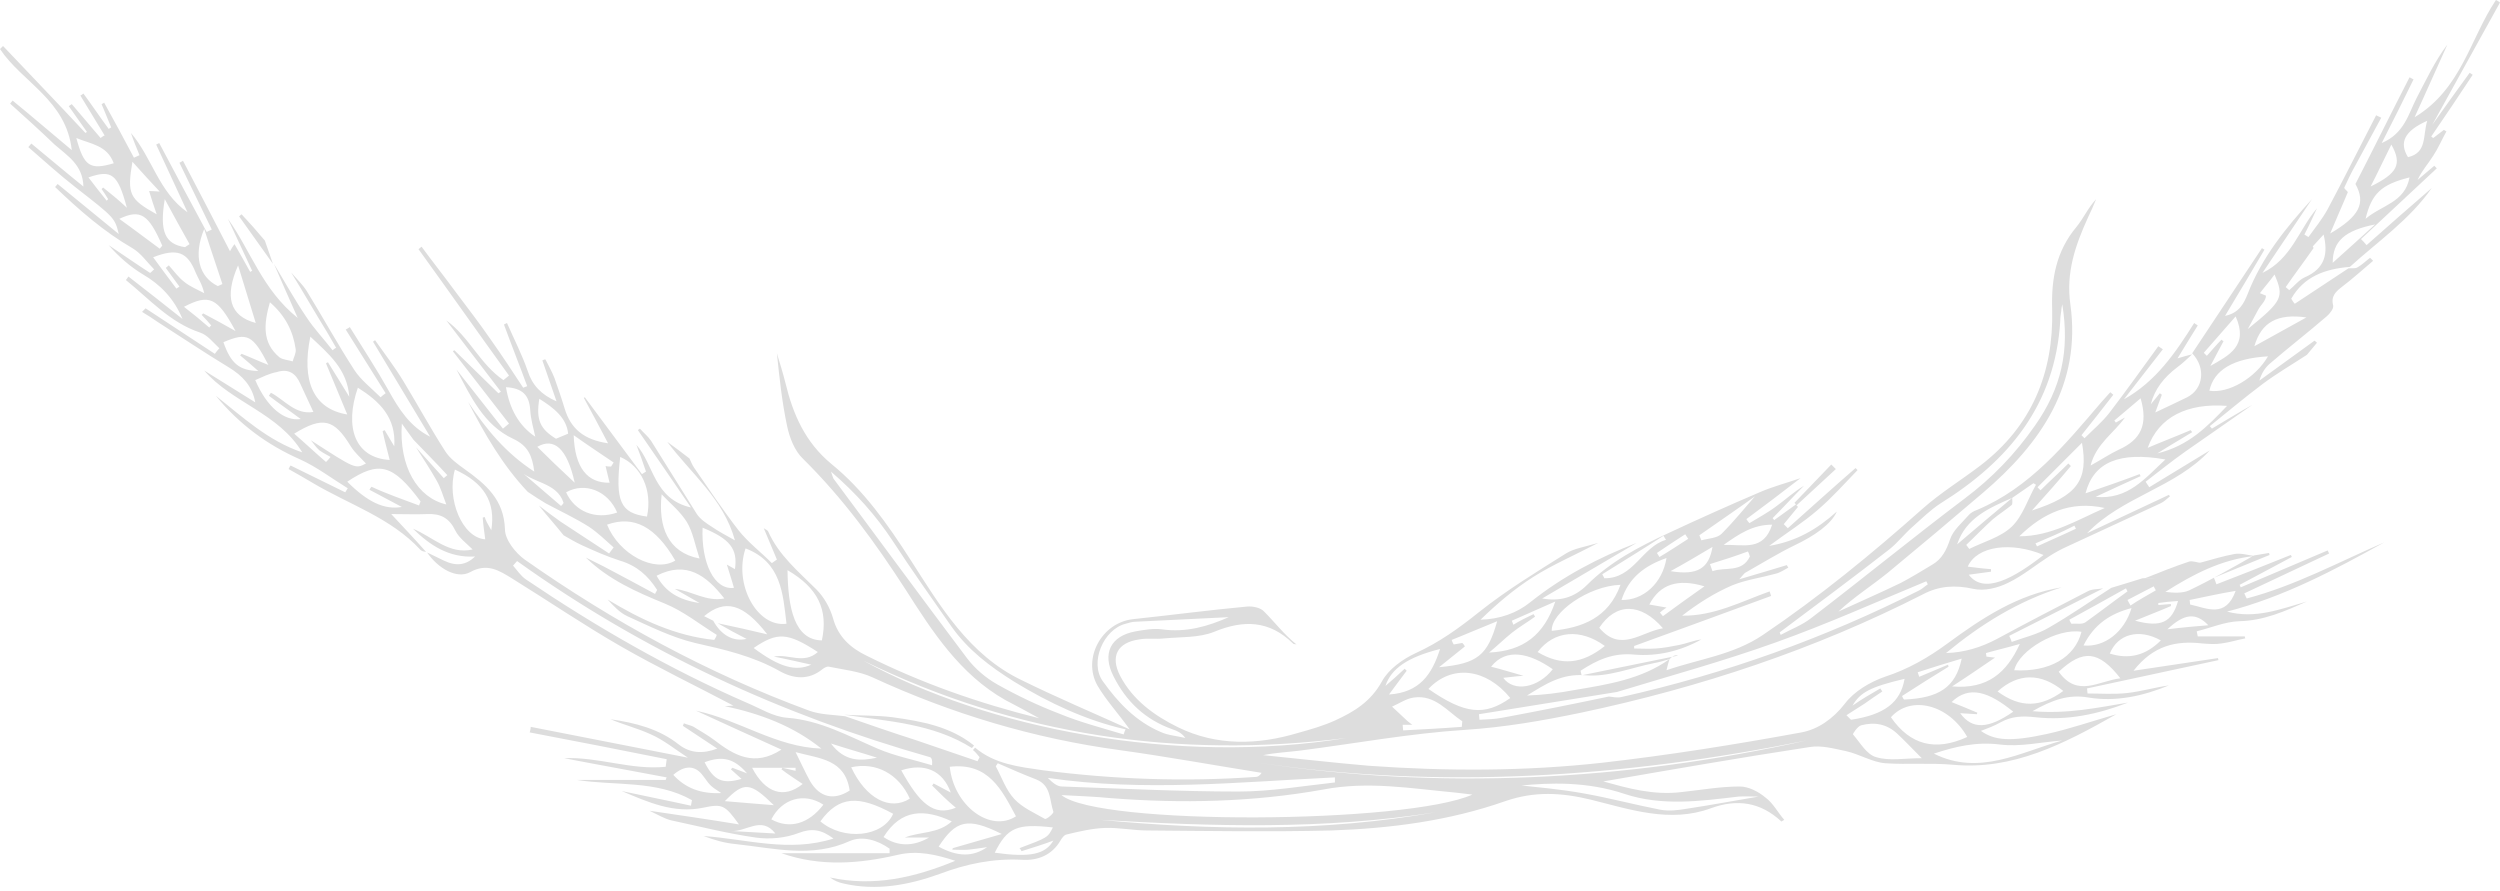 <?xml version="1.0" encoding="UTF-8" standalone="no"?><svg xmlns="http://www.w3.org/2000/svg" xmlns:xlink="http://www.w3.org/1999/xlink" fill="#dddddd" height="176.3" preserveAspectRatio="xMidYMid meet" version="1" viewBox="0.0 -0.2 494.6 176.3" width="494.6" zoomAndPan="magnify"><g id="change1_1"><path d="M330.3,130.2c-0.2,0.6-0.4,1.3-0.6,2.2c6.3-2.2,13.2-3,19.1-7c11.1-7.5,21.5-16,31.5-24.9c3.6-3.2,7.7-5.7,11.5-8.6 c10.2-7.8,14.5-18.4,14.2-30.8c-0.2-6.2,0.8-11.6,4.8-16.4c1.4-1.7,2.3-3.8,3.9-5.5c-0.5,1.2-1,2.4-1.6,3.6 c-2.5,5.5-4.4,10.9-3.5,17.2c2.2,15.9-5.8,27.5-17.3,37.3c-6.2,5.3-12.5,10.6-18.8,15.8c-3.2,2.6-6.7,4.8-9.8,7.7 c4.1-1.9,8.3-3.7,12.4-5.7c2.1-1.1,4.2-2.4,6.2-3.6c1.9-1.1,2.8-2.9,3.5-5c0.6-1.8,2.3-3.2,3.6-4.7c0.4-0.5,1.1-0.9,1.7-1.1 c10.5-4.4,17.5-13,24.6-21.3c0.6-0.7,1.2-1.3,1.8-2c0.2,0.2,0.4,0.3,0.6,0.5c-2.1,2.7-4.2,5.4-6.3,8c0.2,0.2,0.4,0.4,0.6,0.6 c1.7-1.7,3.5-3.2,4.9-5c3.3-4.3,6.5-8.8,9.7-13.2c0.3,0.2,0.6,0.4,0.9,0.6c-2.6,3.3-5.1,6.6-7.7,9.9c6.3-3.5,10.2-9.2,13.9-15.1 c0.2,0.2,0.5,0.3,0.7,0.5c-0.6,1-1.2,1.9-1.8,2.9c-0.6,1-1.3,2.1-2.2,3.6c1.3-0.4,2.1-0.6,2.9-0.8c-1,0.9-1.9,1.8-3,2.6 c-2.5,1.9-4.4,4.2-5.2,7.3c0.6-0.7,1.2-1.5,1.8-2.2c0.1,0.1,0.3,0.2,0.4,0.3c-0.4,1.1-0.8,2.2-1.3,3.5c2.3-1.1,4.3-2,6.3-3 c3.3-1.7,3.7-5.9,1-8.7c4.6-6.9,9.2-13.9,13.8-20.8c0.2,0.1,0.3,0.2,0.5,0.3c-2.5,4.2-5,8.5-7.8,13.1c2.8-0.6,3.7-2.4,4.5-4.4 c2.8-7.2,7.6-13.1,12.7-18.7c-3.2,4.8-6.4,9.5-9.8,14.6c5.8-2.8,7.2-8.6,10.8-12.8c-0.8,1.7-1.6,3.5-2.5,5.2 c0.3,0.2,0.5,0.3,0.8,0.5c1.3-1.8,2.7-3.5,3.8-5.5c3.3-6.2,6.4-12.4,9.6-18.6c0.3,0.2,0.7,0.3,1,0.5c-1.7,3.1-3.4,6.3-5.1,9.4 c-0.8,1.4-1.5,2.9-2.2,4.4c-0.1,0.2,0.5,0.6,0.7,0.9c-1.1,2.7-2.3,5.3-3.5,8.2c5.8-3.4,7.1-6,5-9.8c3.6-7,7.1-14.1,10.7-21.1 c0.3,0.1,0.5,0.3,0.8,0.4c-2,4.1-4,8.1-6.3,12.6c4.5-1.9,5.3-5.8,6.9-8.9c1.9-3.6,3.6-7.3,6.1-10.6c-2.1,4.6-4.1,9.2-6.5,14.4 c9.3-5.6,11-15.6,16.1-23.2c0.3,0.2,0.6,0.3,0.8,0.5c-4.4,8-8.9,16-13.4,24.2c2.5-3.5,4.9-6.9,7.4-10.3c0.2,0.1,0.4,0.3,0.6,0.4 c-2.7,4.1-5.4,8.1-8.2,12.2c0.1,0.1,0.2,0.2,0.4,0.3c0.7-0.5,1.4-1.1,2.1-1.6c0.2,0.1,0.3,0.2,0.5,0.3c-0.9,1.6-1.6,3.3-2.6,4.8 c-1,1.6-2.3,3-3.1,4.8c1.1-0.9,2.2-1.9,3.3-2.8c0.2,0.2,0.3,0.3,0.5,0.5c-5,4.7-10,9.3-15,14c0.4,0.4,0.8,0.8,1.1,1.2 c4.3-3.8,8.6-7.6,12.9-11.3c-4.4,6.3-10.7,10.6-16.2,15.6c-4.9,0.4-9.1,1.9-11.6,6.3c0.2,0.3,0.4,0.7,0.7,1c3.5-2.3,7.1-4.7,10.6-7 c0.6-0.1,1.3,0.1,1.8-0.2c0.9-0.5,1.7-1.3,2.5-1.9c0.2,0.2,0.4,0.4,0.6,0.6c-2,1.7-4,3.5-6.1,5.1c-1.3,1-2.3,1.9-1.8,3.8 c0.1,0.6-0.7,1.6-1.3,2.1c-3.7,3.2-7.6,6.2-11.3,9.4c-0.9,0.8-1.6,1.9-2,3.3c3.6-2.6,7.3-5.3,10.9-7.9c0.2,0.1,0.3,0.3,0.5,0.4 c-0.7,0.8-1.3,1.6-2,2.4c-2.9,1.9-6,3.7-8.8,5.8c-3.6,2.7-6.9,5.5-10.4,8.3c0.1,0.2,0.3,0.3,0.4,0.5c2.7-1.6,5.3-3.2,8-4.7 c-4.4,3.1-8.8,6.1-13.2,9.2c-2.7,1.9-5.3,4-7.9,6c0.2,0.4,0.5,0.7,0.7,1.1c4-2.4,8-4.9,12-7.3c-6.8,7.4-17.3,9.1-24.3,16.4 c5.4-2.5,10.8-5.1,16.2-7.6c0.1,0.1,0.1,0.2,0.2,0.3c-0.6,0.5-1.2,1.1-1.9,1.4c-6.2,2.9-12.4,5.7-18.6,8.6 c-1.1,0.5-2.2,1.1-3.3,1.8c-2.8,1.8-5.3,3.9-8.2,5.3c-2,1-4.7,1.7-6.9,1.2c-3.6-0.8-6.8-0.6-10,1.1c-21.4,10.9-44,18.4-67.6,23.4 c-7.7,1.6-15.2,2.9-23,3.4c-10.9,0.7-21.7,2.7-32.6,4.1c-2.4,0.3-4.8,0.4-7.3,0.9c7,0.7,13.9,1.5,20.9,2.1 c15.4,1.1,30.9,1.1,46.2-0.6c13.2-1.5,26.3-3.6,39.4-6c3.2-0.6,6.2-2.6,8.6-5.7c1.8-2.4,5-4.3,7.9-5.3c4.6-1.5,8.6-3.8,12.4-6.6 c6.8-5,13.9-9.7,22.6-11.1c-8.6,2.7-16,7.3-22.9,13c3.6-0.1,6.9-1.1,10.1-2.8c5.9-3.2,11.9-6.3,17.9-9.4c0.9-0.5,2-0.4,3.1-0.6 c-6.2,3.1-12.4,6.3-18.6,9.4c0.2,0.4,0.4,0.8,0.5,1.2c2.5-0.9,5.1-1.5,7.3-2.8c4.2-2.4,8.2-5.2,12.4-7.9c2.1-0.6,4.2-1.3,6.2-1.9 c1.1,0,2.2,0.1,3.2-0.2c2.8-0.9,5.6-1.9,8.3-2.9c2.2-0.6,4.5-1.3,6.7-1.7c1.2-0.2,2.6,0.2,3.9,0.4c-6.5,0.7-12.1,3.6-17.6,7.1 c1.6,0.2,3.4,0.3,4.7-0.3c4.4-2.1,8.6-4.5,12.8-6.9c1-0.2,2-0.3,3-0.5c0,0.1,0.1,0.2,0.1,0.4c-3.7,1.5-7.3,3-11,4.5 c0.2,0.4,0.3,0.8,0.5,1.3c4.9-1.9,9.8-3.8,14.7-5.8c0.1,0.1,0.2,0.3,0.2,0.4c-3.4,1.8-6.9,3.7-10.3,5.5c0.1,0.2,0.1,0.3,0.2,0.5 c5.7-2.4,11.5-4.9,17.2-7.3c0.1,0.2,0.2,0.4,0.3,0.6c-5.6,2.6-11.2,5.3-16.8,7.9c0.2,0.3,0.3,0.7,0.5,1c9.5-2.5,18.2-7.2,27.2-11.1 c-9.9,5.5-19.9,10.8-31.1,13.7c5.6,1.5,10.6-0.5,15.8-2c-4.3,1.9-8.5,3.8-13.4,3.9c-2.8,0.1-5.6,1.3-8.4,2c0.1,0.3,0.1,0.7,0.2,1 c3.1,0,6.2,0,9.3,0c0,0.1,0.1,0.3,0.1,0.4c-1.6,0.3-3.1,0.8-4.7,1c-1.2,0.2-2.5,0.1-3.8,0c-5.2-0.6-9.7,0.4-13.6,5.4 c5.9-0.9,11.3-1.7,16.7-2.5c0,0.1,0.1,0.3,0.1,0.4c-8.7,1.9-17.3,3.7-26,5.6c0,0.3,0.1,0.7,0.1,1c2.6,0,5.3,0.2,7.9-0.1 c2.7-0.3,5.4-1.1,8.2-1.5c-5.1,2.1-10.5,3.3-15.9,2.4c-4-0.7-7.2,0.5-11.1,2.7c6.9,0.6,12.9-0.7,18.9-1.7c-5.9,2.3-12,3.6-18.3,2.9 c-2.6-0.3-4.7-0.2-6.9,1c-1.2,0.7-2.6,1.2-3.9,1.7c2.7,1.9,5.8,2.2,13.1,0.6c4.5-1,8.8-2.5,13.7-3.9c-10.4,5.9-20.5,11.1-32.3,10 c-4.5-0.4-9,0-13.4-0.3c-2.6-0.2-5.1-1.8-7.8-2.4c-2.4-0.5-4.9-1.2-7.2-0.8c-13.8,2.1-27.5,4.5-40.8,6.8c4.7,1.3,9.9,2.8,15.5,2.1 c3.8-0.4,7.6-1.1,11.5-1.1c1.7,0,3.7,1,5.1,2.2c1.5,1.1,2.4,2.9,3.7,4.4c-0.4,0.2-0.6,0.4-0.6,0.3c-4.1-3.8-8.7-4.5-13.9-2.6 c-8.1,3-16.1,0.2-23.8-1.7c-5.8-1.4-11.1-1.7-16.9,0.3c-11.1,3.9-22.7,5.4-34.4,5.8c-12.1,0.3-24.3,0.1-36.4,0 c-2.8,0-5.6-0.6-8.4-0.5c-2.6,0.1-5.1,0.7-7.6,1.3c-0.5,0.1-0.9,0.7-1.2,1.2c-1.7,2.9-4.5,4-7.6,3.8c-5.7-0.3-11,0.8-16.3,2.8 c-6.1,2.2-12.5,3.4-19,1.9c-1-0.2-1.9-0.6-2.7-1.2c8.7,1.9,16.8,0,24.8-3.3c-3.7-1.2-7.4-2.1-11.3-1.2c-7.7,1.8-15.4,2.4-23.1-0.3 c7.1,0,14.3,0,21.4,0c0-0.3,0-0.6,0-0.9c-2.4-1.7-5.4-2.6-7.9-1.5c-7.5,3.4-15,1.4-22.5,0.6c-2.2-0.2-4.3-0.8-6.4-1.6 c8.5,0.6,16.9,3.3,25.7,0.5c-2.4-1.8-4.3-2.1-6.9-1.1c-2.6,1-5.7,1.3-8.5,0.9c-5.6-0.8-11.1-2.2-16.7-3.4c-1.3-0.3-2.6-1.1-4.3-1.9 c6.1,0.9,11.6,1.7,17.7,2.7c-2.8-3.9-3.3-4.1-7.1-3.3c-5.8,1.2-10.9-1.1-16.1-3.3c4.6,1,9.2,1.9,13.7,2.9c0.1-0.4,0.1-0.7,0.2-1.1 c-7.1-4-15.2-2.8-22.8-4c5.9,0,11.8,0,17.6,0c0.1-0.2,0.1-0.4,0.2-0.5c-6.8-1.3-13.6-2.5-20.3-3.8c6.8-0.3,13.3,2.4,20.1,1.7 c0.1-0.5,0.1-1,0.2-1.5c-9-1.8-18.1-3.6-27.1-5.3c0.1-0.4,0.2-0.7,0.2-1.1c10.2,2,20.3,4,31.1,6.1c-2.6-1.7-4.8-3.5-7.3-4.6 c-2.6-1.2-5.4-1.9-8-3c4.9,0.7,9.6,1.9,13.5,5c2.2,1.7,4.7,1.9,7.6,0.8c-2.3-1.5-4.5-3-6.8-4.5c0.1-0.2,0.1-0.3,0.2-0.5 c0.7,0.3,1.5,0.4,2.1,0.8c1.3,0.8,2.7,1.6,3.9,2.5c3.9,3,7.9,5.4,13.3,1.9c-5.7-2.6-11.3-5.1-16.9-7.7c8.5,1.8,15.8,7.2,24.8,7.5 c-5.6-4.5-12.1-6.9-19.1-8.4c0.5,0,1.1-0.1,1.7-0.1c-7.6-4-15.1-7.6-22.4-11.8c-7.3-4.2-14.2-8.9-21.3-13.3c-2.6-1.6-5-3.2-8.4-1.3 c-2.6,1.4-6.3-0.7-8.5-3.9c1.1,0.5,2.2,1.1,3.3,1.6c2.5,1.2,4.4,0.9,6.2-0.8c-5.2,0.3-8.9-2.2-12.3-5.5c3.9,1.6,7.2,5.2,11.8,4.1 c-1.2-1.2-2.7-2.3-3.4-3.7c-1.2-2.5-2.9-3.4-5.5-3.3c-2.3,0.1-4.5,0-7.2,0c2.6,2.8,4.8,5.1,6.9,7.5c-0.4-0.1-0.8-0.1-1.1-0.4 c-5.9-6.4-14.2-9-21.4-13.3c-1.5-0.9-3.1-1.8-4.7-2.7c0.1-0.2,0.2-0.5,0.4-0.7c3.6,1.8,7.2,3.5,10.8,5.3c0.2-0.3,0.3-0.5,0.5-0.8 c-3.1-1.9-6.1-4.2-9.4-5.7c-6.6-2.9-12.1-7-16.7-12.6c5.3,4.2,10.3,8.9,17.1,11.2c-4.7-7.8-13.9-9.8-19.4-16.2 c3.4,2.1,6.7,4.2,10.1,6.3c-0.6-3.3-2.6-5.3-5.2-6.9c-4.8-2.9-9.4-6-14.1-9c-1-0.7-2.1-1.4-3.1-2c0.2-0.2,0.5-0.5,0.7-0.7 c4.6,3,9.1,6,13.7,9c0.3-0.4,0.6-0.8,0.9-1.1c-1.2-1.1-2.3-2.6-3.8-3.1c-6-2-10-6.6-14.7-10.4c0.2-0.2,0.3-0.4,0.5-0.7 c3.5,2.7,6.9,5.4,10.7,8.4c-1.7-4.1-4.4-6.8-7.8-8.8c-2.5-1.5-4.8-3.5-6.8-5.8c2.7,1.8,5.4,3.7,8.2,5.5c0.3-0.2,0.5-0.5,0.8-0.7 c-1.4-1.4-2.6-3.2-4.3-4.2c-5.7-3.3-10.6-7.6-15.3-12.1c0.2-0.2,0.3-0.4,0.5-0.6c3.9,3.2,7.8,6.4,12.1,9.9 c-0.8-3.2-0.8-3.2-8.5-9.2c-3.2-2.5-6.3-5.3-9.4-8c0.2-0.2,0.4-0.5,0.6-0.7c3.4,2.8,6.7,5.6,10.3,8.5c-0.1-4.3-3.2-6.1-5.7-8.3 C8,25.7,5,23,2,20.3c0.2-0.2,0.3-0.4,0.5-0.6c3.8,3.1,7.5,6.3,11.7,9.8C13.1,19.6,4.4,16.1,0,9.5c0.2-0.2,0.4-0.4,0.6-0.6 C6,14.6,11.5,20.3,16.9,26.1c0.1-0.1,0.2-0.1,0.3-0.2c-1.2-1.7-2.4-3.4-3.6-5.1c0.2-0.1,0.4-0.3,0.6-0.4c1.9,2.2,3.8,4.5,5.7,6.7 c0.3-0.2,0.5-0.4,0.8-0.5c-1.6-2.6-3.2-5.3-4.8-7.9c0.2-0.1,0.4-0.2,0.6-0.4c1.7,2.3,3.3,4.7,5,7c0.2-0.1,0.3-0.2,0.5-0.3 c-0.6-1.5-1.3-3.1-1.9-4.6c0.2-0.1,0.4-0.2,0.5-0.3c2,3.6,4,7.3,5.9,10.9c0.4-0.2,0.7-0.3,1.1-0.5c-0.6-1.5-1.2-2.9-1.7-4.4 c4.2,4.9,5.5,11.7,11.2,15.7c-2.1-4.5-4.1-8.9-6.2-13.4c0.2-0.1,0.4-0.2,0.6-0.3c3.1,5.9,6.3,11.8,9.4,17.6c0.3-0.2,0.7-0.3,1-0.5 c-2.1-4.4-4.3-8.8-6.4-13.2c0.2-0.1,0.4-0.2,0.7-0.4c3.1,5.9,6.2,11.9,9.3,17.9c0.3-0.5,0.5-0.9,0.9-1.4c1.1,1.9,2.1,3.7,3.1,5.5 c0.1-0.1,0.3-0.2,0.4-0.2c-1.6-3.4-3.2-6.9-4.8-10.3c4.5,6.3,6.8,14,13.8,19.6c-1.8-4.1-3.3-7.4-4.7-10.7c2.1,3.5,4.1,7.1,6.4,10.5 c1.5,2.3,3.5,4.4,5.2,6.6c0.2-0.2,0.5-0.4,0.7-0.5c-0.6-1-1.2-2.1-1.8-3.1c-2.4-3.9-4.7-7.9-7.1-11.8c1,1.2,2.3,2.4,3.1,3.7 c3.2,5.2,6.1,10.5,9.4,15.6c1.3,2,3.4,3.6,5.2,5.4c0.3-0.3,0.7-0.6,1-0.8c-2.6-4.2-5.3-8.4-7.9-12.6c0.3-0.2,0.6-0.3,0.8-0.5 c2.6,4.2,5.3,8.3,7.7,12.6c2,3.6,4.2,7.1,8.2,9.1c-3.8-6.3-7.5-12.5-11.3-18.8c0.1-0.1,0.3-0.2,0.4-0.3c1.9,2.7,3.9,5.3,5.6,8.1 c2.8,4.6,5.4,9.4,8.3,13.9c0.9,1.4,2.4,2.5,3.8,3.5c4.2,3,7.8,6,8,11.9c0,2.1,2.1,4.7,3.9,6c17.5,12.3,36.2,22.5,56.3,29.9 c2.2,0.8,4.7,0.8,7.1,1.1l0,0c4.6,1.6,9.2,3.2,13.9,4.7c4.1,1.4,8.2,2.8,12.3,4.2c0.1-0.3,0.3-0.5,0.4-0.8c-0.4-0.5-0.8-1-1.3-1.4 c0.1-0.2,0.3-0.3,0.4-0.5c3.9,3.3,8.7,3.8,13.5,4.5c14,1.8,28,2.3,42.1,1.3c0.3,0,0.7-0.2,1.1-0.8c-9.4-1.5-18.7-3.2-28.1-4.5 c-17-2.3-33.3-7.2-48.9-14.4c-2.6-1.2-5.7-1.5-8.6-2.1c-0.4-0.1-0.9,0.2-1.3,0.5c-2.7,2.2-5.7,1.9-8.4,0.4c-5.3-3-11-4.3-16.8-5.6 c-4.6-1.1-9-3.3-13.4-5.3c-1.5-0.7-2.7-2-3.9-3.3c6.6,4,13.4,7.2,21.1,8c0.2-0.3,0.4-0.6,0.5-1c-3.4-2.1-6.6-4.7-10.3-6.2 c-5.6-2.3-11.1-4.7-15.6-9.1c1.2,0.6,2.4,1.2,3.6,1.8c3.4,1.8,6.8,3.6,10.1,5.4c0.1-0.3,0.3-0.5,0.4-0.8c-1.8-2.8-4-4.8-7.4-5.8 c-2.5-0.8-5-1.9-7.4-3c-1.3-0.6-2.5-1.3-3.7-2c-1.6-2-3.3-3.9-4.9-5.9c1.4,1.1,2.9,2.2,4.3,3.2c3.2,2.1,6.4,4.2,9.6,6.3 c0.3-0.4,0.6-0.8,0.9-1.2c-1.6-1.4-3.1-2.9-4.9-4.1c-2.7-1.7-5.7-3.1-8.5-4.6c-1.2-0.7-2.4-1.5-3.6-2.3c-5-5.3-8.5-11.4-11.8-17.8 c3.5,5.3,7.4,10.1,13.1,13.8c-0.4-3.1-1.2-5.1-4.2-6.5c-5.8-2.7-8.4-8.4-11.2-13.7c3.1,3.9,6.1,7.8,9.2,11.7c0.4-0.3,0.8-0.7,1.2-1 c-3.7-4.8-7.4-9.5-11.1-14.3c0.1-0.1,0.2-0.2,0.3-0.2c2.9,2.8,5.8,5.7,8.7,8.5c0.2-0.1,0.3-0.2,0.5-0.3c-3.6-4.7-7.2-9.4-10.8-14.1 c4.5,3.2,6.7,8.7,11.3,11.8c0.4-0.3,0.7-0.6,1.1-0.9c-6-8.3-11.9-16.7-17.9-25c0.2-0.2,0.4-0.3,0.6-0.5c2.2,3,4.5,5.9,6.7,8.9 c2.4,3.2,4.8,6.3,7,9.5c2.2,3.1,4.3,6.3,6.4,9.5c0.3-0.1,0.5-0.2,0.8-0.3c-1.5-4.1-3.1-8.1-4.6-12.2c0.2-0.1,0.4-0.2,0.6-0.3 c1.4,3.2,3,6.3,4.1,9.5c0.9,2.8,2.7,4.7,5.7,6c-0.9-2.7-1.9-5.4-2.8-8.1c0.2-0.1,0.4-0.2,0.6-0.2c0.6,1.2,1.3,2.4,1.8,3.7 c0.7,2,1.4,4,2,6c1.2,4,3.8,6.2,8.6,6.9c-1.7-3.3-3.3-6.2-4.8-9c0.1,0,0.2-0.1,0.2-0.1c3.8,5.1,7.5,10.1,11.3,15.2 c0.3-0.2,0.5-0.3,0.8-0.5c-0.6-1.8-1.2-3.5-1.9-5.3c3.5,3.9,3.4,10.7,10.8,12.4c-3.7-5.4-7.1-10.4-10.5-15.3 c0.1-0.1,0.2-0.2,0.4-0.3c0.7,0.8,1.6,1.5,2.2,2.4c3,4.8,6,9.6,9,14.4c0.7,1.1,1.9,1.9,3,2.6c1.3,0.9,2.8,1.7,4.6,2.7 c-2.3-8.3-8.7-13.2-13.4-19.5c1.5,1.1,3,2.2,4.4,3.3c0.3,0.6,0.5,1.2,0.9,1.8c2.9,4.2,5.7,8.4,8.8,12.4c1.9,2.4,4.4,4.3,6.6,6.5 c0.3-0.2,0.7-0.5,1-0.7c-0.9-2.1-1.7-4.1-2.6-6.2c0.3,0.2,0.8,0.4,0.9,0.7c2.1,4.7,6,7.9,9.5,11.4c1.5,1.5,2.7,3.6,3.3,5.7 c1,3.7,3.5,5.9,6.6,7.4c10.8,5.4,22.1,9.4,34.2,12.4c-2.5-1.4-4.6-2.5-6.7-3.6c-9-5.1-14.4-13.5-19.7-21.8 c-6-9.3-12.4-18.1-20.3-25.9c-1.7-1.6-2.7-4.2-3.2-6.6c-1-4.7-1.5-9.5-2-14.3c0.6,2,1.2,3.9,1.7,5.9c1.5,6.2,3.9,11.7,9.1,16 c6.4,5.2,11.1,11.9,15.6,18.9c5.9,9.2,11.6,18.9,22.1,23.9c6.9,3.4,14,6.4,21.3,9.7c-2.3-3.2-4.7-5.8-6.4-8.7 c-3-5.4,0.9-12.4,7-13.1c7.5-0.8,15.1-1.8,22.6-2.5c1.1-0.1,2.7,0.2,3.4,1c2.1,2.1,4,4.6,6.4,6.5c-0.2-0.1-0.6,0-0.7-0.2 c-4.7-4.6-9.8-4.7-15.6-2.3c-3,1.2-6.6,1-9.9,1.3c-1.6,0.2-3.3-0.1-4.9,0.2c-4.3,0.6-5.8,3.3-3.8,7.2c2.5,4.8,6.8,7.9,11.5,10.2 c7.6,3.7,15.7,3.5,23.7,1.1c2.5-0.7,5-1.4,7.4-2.5c3.7-1.7,7-3.7,9.2-7.7c1.3-2.4,4.1-4.4,6.7-5.6c4.6-2.1,8.5-4.9,12.5-8.1 c5.4-4.3,11.3-7.9,17.2-11.6c1.6-1,3.7-1.3,6.4-2.1c-4.8,2.5-9,4.3-12.8,6.7c-3.8,2.4-7.2,5.3-10.5,8.5c3.8-0.1,7.2-1.3,9.9-3.5 c6.4-5.1,13.5-8.8,21-11.7c-6.1,3.6-12.1,7.1-18.7,11c3.4,0.6,6.3-0.1,8.9-2.7c4.6-4.6,10.2-7.5,16-10.2c6-2.8,12-5.5,18.1-8.1 c2.5-1.1,5.2-1.8,8.1-2.8c-3.6,2.8-7.2,5.5-10.7,8.1c0.2,0.3,0.4,0.6,0.6,0.8c1.8-1.1,3.7-2.1,5.4-3.4c1.8-1.3,3.4-2.8,5.4-4 c-2.1,2.1-4.1,4.3-6.2,6.4c0.1,0.1,0.2,0.3,0.3,0.4c1.4-1,2.9-2.1,4.3-3.1c0.1,0.2,0.3,0.3,0.4,0.5c-0.9,1.1-1.9,2.3-2.8,3.4 c0.3,0.3,0.5,0.5,0.8,0.8c4.5-4,8.9-8,13.4-11.9c0.1,0.1,0.3,0.3,0.4,0.4c-2.6,2.7-5.1,5.5-7.9,7.9c-2.9,2.5-6.1,4.5-9.6,7.1 c5.4-0.9,9.5-3.3,13.4-6.8c-1.1,2.5-4.4,4.8-8.4,6.7c-3.3,1.6-6.5,3.6-9.7,5.4c-0.2,0.1-0.4,0.4-1.2,1.3c3.7-1.1,6.5-1.9,9.4-2.8 c0.1,0.2,0.2,0.3,0.3,0.5c-0.8,0.4-1.6,1-2.5,1.2c-2.9,0.8-5.9,1.2-8.6,2.3c-3.5,1.5-6.8,3.6-9.9,6c6.3,0.1,11.7-2.8,17.3-4.8 c0.1,0.3,0.2,0.6,0.3,0.9c-9,3.3-18,6.6-27.1,9.9c0,0.2,0,0.3,0,0.5c1.4,0,2.9,0.1,4.3,0c1.5-0.1,3.1-0.4,4.6-0.7 c1.5-0.3,2.9-0.9,4.4-1.1c-4.1,2.3-8.7,3.4-13.3,3c-4.2-0.4-7.4,1.1-10.6,3.2c0.1,0.3,0.1,0.6,0.2,0.9c6.4-1.3,12.8-2.6,19.1-3.9 C331.3,129.3,330.8,129.7,330.3,130.2c-1,0.3-2,0.6-3.1,0.8c-4.5,0.9-9.1,2.8-13.5,2.4c-4.8-0.4-8,1.8-11.6,4 c3.2-0.1,6.3-0.5,9.5-1.1C318.1,135.2,324.7,134.2,330.3,130.2z M142,123.1c3.3,0.7,6.5,1.4,9.8,2.2c-4.8-6.2-8.4-7-12.5-3.6 c0.6,0.3,1.2,0.6,1.8,0.9c1.6,2.9,4,4.2,6.6,3.6C145.9,125.3,143.9,124.2,142,123.1z M398.1,98.3c0,0.5,0.1,1.2-0.1,1.4 c-1.2,1-2.5,1.8-3.7,2.8c-1.8,1.6-3.5,3.4-5.3,5.1c0.2,0.3,0.4,0.5,0.6,0.8c2.8-1.4,6.2-2.3,8.4-4.4c2.2-2.1,3.2-5.5,4.8-8.3 c-0.2-0.1-0.3-0.2-0.5-0.3C400.9,96.4,399.5,97.3,398.1,98.3c-4.6,2-9.2,4-10.9,9.2C390.8,104.4,394.4,101.4,398.1,98.3z M81.8,86.8c-0.7-1-1.4-1.9-2.3-3.2c-0.6,8.5,3.1,14.7,8.8,16c-0.7-1.8-1.1-3.3-1.9-4.7c-1.3-2.3-2.7-4.4-4.1-6.6 c1.8,2,3.7,4.1,5.5,6.1c0.2-0.2,0.5-0.4,0.7-0.6C86.4,91.5,84.1,89.2,81.8,86.8z M318.3,137.6c0.8,0.1,1.7,0.3,2.5,0.1 c20.5-4.6,40.1-11.6,58.9-21.1c0.6-0.3,1.1-0.8,1.7-1.2c-0.1-0.2-0.2-0.4-0.3-0.6c-9.9,4.1-19.7,8.5-29.8,12.1 c-10.3,3.7-20.9,6.6-31.4,9.8c-9.1,1.5-18.2,2.9-27.3,4.4c0,0.4,0.1,0.7,0.1,1.1c1.5-0.1,3-0.1,4.5-0.4 C304.2,140.5,311.2,139.1,318.3,137.6z M210,157.1c7.3,6.1,68.3,5.7,81.3-0.1c-1.1-0.1-2.3-0.3-3.4-0.4c-8.7-0.8-17.2-2.3-26.1-0.6 c-13.9,2.5-28,2.8-42.1,1.7C216.7,157.4,213.6,157.3,210,157.1z M102.3,110.8c-0.3,0.3-0.5,0.6-0.8,0.9c0.8,0.9,1.5,2,2.5,2.7 c13.9,9.4,28.5,17.8,43.9,24.5c2.6,1.1,5.1,2.7,7.8,2.9c6.6,0.5,12.1,3.6,17.9,6.1c3.5,1.5,7.2,2.2,10.8,3.3c0.1-1-0.1-1.5-0.4-1.6 C154.7,141.3,127.3,128.7,102.3,110.8z M352.1,124.9c0.1,0.2,0.1,0.4,0.2,0.5c2-1.1,4.2-1.9,6-3.3c10.2-7.8,20.1-15.9,30.3-23.6 c5.5-4.1,10.1-8.9,14-14.5c5.2-7.4,6.9-14.8,5.4-24c-0.1,0.5-0.2,0.9-0.2,1.3c-0.1,0.7-0.2,1.3-0.2,2c-1,16.6-10.2,27.7-23.7,36.1 c-2,1.3-3.7,3-5.5,4.6c-1.6,1.4-2.9,3.1-4.5,4.4C366.6,114.1,359.3,119.5,352.1,124.9z M222.3,145.1c0.1-0.3,0.2-0.7,0.4-1 c-7.9-1.8-15.1-5.2-22-9.4c-4.8-3-9.2-6.3-12.5-11c-3.9-5.6-7.9-11.2-11.6-16.9c-3.3-5-7.2-9.4-12.2-13.7c0.3,0.9,0.4,1.2,0.5,1.4 c8.8,11.8,17.5,23.7,26.4,35.5c1.6,2.1,3.7,3.9,6,5.2c3.9,2.2,8.1,4.2,12.3,5.8C213.7,142.7,218,143.8,222.3,145.1z M264.1,154.6 c0-0.3,0-0.7,0-1c-18.9,0.9-37.8,2.9-56.8,0.1c0.9,0.9,1.8,1.7,2.8,1.7c11.6,0.4,23.3,1,34.9,1 C251.4,156.4,257.7,155.3,264.1,154.6z M243.1,121.9c-6.1,0.3-12.2,0.6-18.4,0.9c-0.7,0-1.3,0.2-2,0.4c-4.4,1.1-7.2,7.7-4.5,11.4 c3,4.2,6.5,7.9,11.4,10c1.5,0.7,3.3,0.8,4.9,1.2c-0.7-1-1.6-1.4-2.5-1.7c-5.4-1.9-9.2-5.5-11.7-10.5c-2.3-4.5-0.6-8,4.4-8.9 c1.7-0.3,3.5-0.6,5.1-0.4C234.7,125,239,123.7,243.1,121.9z M187.9,151.5c0.8,7.7,8,13.1,13.1,9.8 C198.2,156.1,195.6,150.6,187.9,151.5z M147.5,108.3c-2.4,7.1,2.3,15.7,8.1,14.9C154.9,117.3,154.6,111,147.5,108.3z M282.6,136.1 c7.2,5,11.1,5.4,16.2,1.8C294,132,287.2,131.2,282.6,136.1z M389.2,145.6c-3.7-6.5-11.2-8.3-15.1-3.9 C377.9,147.2,382.9,148.5,389.2,145.6z M70.8,76.5c-2.7,7.8-0.6,13.9,6.3,14.3c-0.5-2-1-3.8-1.4-5.7c0.1-0.1,0.3-0.1,0.4-0.2 c0.6,1,1.2,2,1.9,3.2C78.4,82.4,75.1,79.2,70.8,76.5z M248.3,150.6c36.6,5.6,73,3.7,109.1-4.3C321.2,153.6,284.9,156.1,248.3,150.6 z M170.8,130.5c24.6,13.5,61.9,20.8,95.6,15.3C233,150,201.1,145.3,170.8,130.5z M428.4,90.7c-9.1-1.6-14.2,0.5-15.8,6.7 c3.8-1.3,7.3-2.5,10.7-3.8c0.1,0.1,0.1,0.3,0.2,0.4c-2.9,1.3-5.7,2.6-8.9,4.1C421,98.7,424.3,94.5,428.4,90.7z M61.4,66.4 c-1.8,8.8,0.6,14.3,7.3,15.4c-1.5-3.7-2.9-6.9-4.2-10.1c0.1-0.1,0.2-0.2,0.4-0.2c1.4,2.2,2.7,4.4,4.2,6.8 C68.7,72.8,65,69.8,61.4,66.4z M97.2,104.7c0.9-5.7-1.5-9.4-7.2-12c-1.7,5.9,1.5,13.5,6,13.8c-0.2-1.5-0.4-2.9-0.5-4.3 c0.1,0,0.2-0.1,0.4-0.1C96.1,102.8,96.5,103.5,97.2,104.7z M404.3,109.6c-6.4-2.7-13.2-1.8-15,2.3c1.6,0.2,3.1,0.4,4.6,0.5 c0,0.2,0,0.3,0,0.5c-1.5,0.2-2.9,0.4-4.4,0.6C392.5,117.5,398.4,114.2,404.3,109.6z M162.3,162.3c4.6,3.9,12.4,3.1,14.4-1.5 C169.9,157.1,166,157.2,162.3,162.3z M301,155.2c2.6,0.3,7.6,0.7,12.5,1.6c5,0.9,9.9,2.2,15,3.2c1.7,0.3,3.5,0.1,5.2-0.2 c4.7-0.7,9.4-1.6,14.2-2.4c-1.3,0-2.7-0.1-4,0c-7.5,0.9-15.1,1.9-22.4-0.5C313.8,154.3,306.3,154.7,301,155.2z M424.9,88.4 c2.8-1.2,5.7-2.3,8.5-3.5c0.1,0.1,0.2,0.3,0.3,0.4c-2.1,1.3-4.2,2.5-6.9,4.2c6.2-1.5,9.9-5.3,13.8-9.4 C432.7,79.5,427.1,82.3,424.9,88.4z M133.6,110.7c-3.9-6.7-8.2-9-13.5-7.1C122.5,109.5,129.5,113.2,133.6,110.7z M197.4,150.8 c-0.1,0.2-0.3,0.4-0.4,0.6c1.2,2.2,2,4.7,3.7,6.5c1.6,1.7,3.9,2.7,6,3.9c0.3,0.2,1.8-1.1,1.7-1.4c-0.8-2.3-0.4-5.2-3.4-6.4 C202.4,153,199.9,151.9,197.4,150.8z M82.9,99.8c0.1-0.3,0.2-0.5,0.3-0.8c-5.5-7.4-8.2-8.1-14.5-3.9c4,4,7.3,5.6,10.8,5 c-2.1-1.1-4.3-2.3-6.4-3.4c0.1-0.2,0.2-0.4,0.4-0.6C76.5,97.5,79.7,98.6,82.9,99.8z M289.2,143.6c0-0.4,0.1-0.7,0.1-1.1 c-3-2-5.4-5.3-9.6-4.7c-1.5,0.2-2.9,1.2-4.3,1.8c1,0.9,2,1.9,3,2.8c0.2,0.2,0.4,0.3,1,0.8c-0.9,0-1.4,0-1.9,0 c0,0.4,0.1,0.7,0.1,1.1C281.4,144.1,285.3,143.9,289.2,143.6z M162.6,126.5c1.3-6.1-0.8-10.4-6.8-13.9 C155.9,120.2,157.2,126.4,162.6,126.5z M50.5,75c2.3,5.4,5.8,8.2,9,7.7c-2-1.5-4.2-3-6.3-4.6c0.1-0.2,0.3-0.4,0.4-0.6 c2.7,1.4,4.8,4.4,8.4,3.8c-0.9-2-1.8-3.8-2.6-5.6c-0.9-2.1-2.4-3-4.6-2.3C53.2,73.7,51.9,74.4,50.5,75z M380.2,149.8 c-1.9-1.9-3.3-3.4-4.8-4.8c-2.1-2-4.6-2.4-7.2-1.7c-0.7,0.2-1.7,1.7-1.6,1.8c1.4,1.6,2.7,4,4.6,4.5 C373.8,150.4,376.8,149.8,380.2,149.8z M408,146.3c-4.1,0.3-8.3,1.3-12.3,0.8c-4.7-0.6-8.9,0.4-13.1,1.8 C391.6,153.4,399.7,148.6,408,146.3z M58.2,85.6c2.2,1.9,4.2,3.8,6.3,5.6c0.3-0.3,0.6-0.6,0.9-1c-0.7-0.4-1.5-0.8-2.2-1.3 c-0.7-0.6-1.1-1.3-1.7-2c8.8,5.7,8.8,5.7,10.9,4.6c-1-1.1-2.2-2.1-3-3.4C66.1,82.7,63.9,82.1,58.2,85.6z M320.6,115.5 c-6.3,0.2-13.8,5.5-13.6,9.1C313,124,318.2,122.1,320.6,115.5z M398.5,132.4c6.9,0.4,12-2.5,13.3-7.6 C407.1,124,399.4,128.4,398.5,132.4z M402,100.8c9-2.9,11.2-6,9.9-13.4c-3.1,3.1-6,6-8.8,8.8c0.2,0.2,0.4,0.4,0.6,0.6 c1.8-1.8,3.7-3.5,5.5-5.3c0.2,0.2,0.3,0.3,0.5,0.5C407.2,95,404.6,97.9,402,100.8z M139,104.2c-0.3,6.9,2.3,12.4,6.2,11.9 c-0.4-1.5-0.9-2.9-1.4-4.6c0.7,0.4,1.1,0.6,1.6,0.9C146,108.4,144.4,106.4,139,104.2z M128,102c1.1-5.2-1.1-10-5.3-11.8 C121.7,99,122.7,101.3,128,102z M184.4,155.2c0.1-0.1,0.2-0.2,0.3-0.4c1.1,0.6,2.1,1.1,3.4,1.8c-1.6-4.4-5.2-5.9-9.8-4.4 c3.6,6.5,6.4,9.2,10.8,7.4C187.4,158.2,185.9,156.7,184.4,155.2z M217.7,162c22.2,2.1,44.3,2.4,66.3-1.5 C261.9,164,239.8,163.3,217.7,162z M168.1,156.2c-0.9-6.2-5.9-6.3-10.7-7.6c1.1,2.2,1.9,4,2.9,5.8 C162.2,157.6,165,158.2,168.1,156.2z M329,124.1c-4.4-5.1-9.3-5.1-12.6-0.1C320.6,129,324.7,124.8,329,124.1z M420.4,82.4 c-2.2,3.1-5.7,5.2-6.8,9.5c2.2-1.2,3.8-2.3,5.5-3.1c4.5-2,5.9-5,4.4-10.2c-1.8,1.5-3.5,3-5.2,4.4c0.1,0.1,0.2,0.3,0.3,0.4 C419.2,83.1,419.8,82.7,420.4,82.4z M304.2,128.8c4.7,2.8,8.8,2.4,13.3-1.2C312.7,124.1,307.5,124.5,304.2,128.8z M399.5,105.9 c6.3,0,11.4-3.2,16.9-5.6C409.6,98.8,404.2,101.3,399.5,105.9z M398.3,140.6c-4.8-3.9-8.7-5.3-12.2-1.9c1.8,0.7,3.4,1.4,5.1,2.1 c0,0.1-0.1,0.2-0.1,0.3c-1.1-0.1-2.1-0.1-3.3-0.2C390.2,144.2,393.4,144,398.3,140.6z M180,157.8c-2.2-4.9-6.7-7.3-11.6-6.2 C171.3,157.8,176.1,160.3,180,157.8z M138.4,119.1c-2.1-1.2-3.5-2-4.9-2.8c3.4,0.4,6.2,2.6,9.8,1.9c-3.6-4.6-7.5-7.5-13.4-4.5 C131.6,116.8,134.2,118.5,138.4,119.1z M297.4,133.9c2.1,2.9,6.9,2,9.8-1.7c-4.6-3.2-9.2-4.3-12.2-0.5c2,0.5,3.9,1.1,6.4,1.8 C299.7,133.6,298.6,133.8,297.4,133.9z M138.4,110.3c-0.9-2.7-1.3-5.2-2.5-7.2c-1.3-2.1-3.3-3.7-5-5.5 C130.2,104,132.1,109.1,138.4,110.3z M174.8,165.4c2.8,1.9,5.9,1.9,9,0.1c-1.6,0-3.2,0-4.8,0c3-1.2,6.6-0.7,9.3-3.2 C182.9,159.8,178.3,159.8,174.8,165.4z M296.2,122.7c-3.5,1.4-6.2,2.6-9,3.7c0.1,0.3,0.2,0.6,0.4,0.9c0.6-0.1,1.1-0.2,1.7-0.3 c0.2,0.2,0.4,0.4,0.5,0.7c-1.7,1.4-3.4,2.7-5.1,4.1C292.3,131.1,294.3,129.5,296.2,122.7z M407.3,132.7c3.7,5.2,7.9,1.8,12.2,1.3 C415.2,128.5,412.1,128.2,407.3,132.7z M395.2,136.6c4.5,3.3,8.5,3.2,13-0.1C403.8,132.9,399.3,132.9,395.2,136.6z M153.1,129.7 c2.9-0.6,5.9,1.6,8.7-0.9c-6-3.9-8-4-12.7-0.8c5.1,3.8,8.3,4.7,11.4,3.3C158.2,130.8,155.7,130.2,153.1,129.7z M202.1,168.2 c-0.1-0.2-0.2-0.4-0.4-0.6c5.6-2.1,5.6-2.1,6.6-4.1c-7.1-0.8-9,0-11.5,5c7.1,1,10,0.3,11.6-2.4 C206.6,166.8,204.3,167.5,202.1,168.2z M185.7,167.3c3.7,2,6.7,2.1,9.6,0.1c-1.5,0.2-2.6,0.4-3.7,0.5c-1.1,0.1-2.1,0-3.2,0 c0-0.1,0.1-0.2,0.1-0.3c3.2-0.9,6.5-1.9,9.7-2.8C191.4,161.4,189.1,162.1,185.7,167.3z M284.9,128.2c-6.4,1.6-9.7,3.9-10.8,7.3 c1.2-1,2.5-2.2,3.8-3.4c0.1,0.1,0.2,0.2,0.4,0.4c-1.1,1.5-2.2,2.9-3.5,4.7C280.9,136.8,283.3,133.2,284.9,128.2z M53.4,59.6 c-1.2,4.2-1.6,8,1.9,10.9C56,71,57,71,57.9,71.3c0.2-0.8,0.7-1.6,0.6-2.4C58,65.3,56.4,62.2,53.4,59.6z M303.4,121.3 c0.1,0.2,0.2,0.3,0.3,0.5c-1.5,1.1-3.1,2-4.6,3.2c-1.5,1.2-2.8,2.5-4.5,3.9c6.8-0.3,10.9-3.5,13.1-10.1c-3.2,1.4-5.9,2.6-8.6,3.8 c0.1,0.3,0.2,0.5,0.3,0.8C300.7,122.6,302.1,121.9,303.4,121.3z M376.3,137.5c0.1,0.2,0.2,0.5,0.4,0.7c6.9-0.3,10.2-2.4,11.4-8.1 c-3.1,0.9-5.9,1.8-8.7,2.7c0.1,0.3,0.2,0.6,0.3,0.9c1.9-0.8,3.8-1.6,5.7-2.4c0,0.1,0.1,0.3,0.1,0.4 C382.4,133.6,379.4,135.5,376.3,137.5z M372,136c0.1,0.2,0.3,0.4,0.4,0.6c-1.2,0.8-2.4,1.6-3.5,2.4c-1.2,0.8-2.4,1.5-3.6,2.3 c0.3,0.3,0.6,0.6,0.9,0.9c6.6-1,9.8-3.4,10.6-8.1c-6.8,1.6-8.8,2.7-10.3,5.3C368.2,138.2,370.1,137.1,372,136z M437.1,77.1 c3.8,0.6,9.1-2.5,11.6-6.8C441.8,70.7,438,73,437.1,77.1z M392.9,129c0,0.2,0.1,0.5,0.1,0.7c0.5,0.1,0.9,0.1,1.7,0.2 c-2.8,1.9-5.4,3.7-8.5,5.7c7,0.6,10.8-2.7,13.4-8.4C397.2,127.9,395,128.4,392.9,129z M30.3,50.7c1.6,2.2,3.1,4.2,4.6,6.2 c0.2-0.1,0.4-0.3,0.6-0.4c-0.9-1.2-1.8-2.5-2.7-3.7c0.2-0.2,0.4-0.3,0.6-0.5c1,1.1,1.9,2.4,3.1,3.3c1.1,0.9,2.6,1.5,3.9,2.2 c-0.4-1.8-1.2-2.9-1.7-4.1C37.1,49.7,35.1,48.8,30.3,50.7z M120.9,92.1c0.2-0.3,0.3-0.5,0.5-0.8c-2.5-1.7-5.1-3.4-7.9-5.4 c0.2,6.4,2.7,9.5,7.1,9.4c-0.3-1.1-0.5-2.2-0.8-3.3C120.2,92.1,120.6,92.1,120.9,92.1z M122.1,101.2c-1.8-4.3-6.4-6.1-10.1-4 C113.7,101,117.8,102.7,122.1,101.2z M162.9,159c-3.8-2.5-8.2-1.2-10.3,2.9C156.2,163.9,160,162.8,162.9,159z M44.2,67.5 c1.5,4.3,3.2,5.6,6.9,5.7c-1.1-1-2.3-2-3.6-3.1c0.1-0.1,0.2-0.2,0.3-0.3c1.8,0.7,3.5,1.5,5.3,2.2C50,66,48.9,65.5,44.2,67.5z M328.4,121c0.2,0.2,0.4,0.5,0.6,0.7c2.6-1.9,5.2-3.8,8.2-5.9c-5.3-1.6-8.8-0.4-10.9,3.6c1.1,0.2,2.2,0.4,3.4,0.6 C329.1,120.4,328.7,120.7,328.4,121z M157.4,152.3c0-0.2,0-0.4,0-0.6c-2.8,0-5.5,0-8.6,0c2.6,5,6.3,6.2,10,3.2 c-1.5-1-2.9-1.9-4.2-2.9c0.1-0.1,0.1-0.2,0.2-0.3C155.7,151.9,156.5,152.1,157.4,152.3z M459.7,46.2c-1.6,1.8-3.3,3.6-5,5.4 c-0.1-0.1-0.2-0.2-0.3-0.3c1-0.9,2.1-1.9,3.1-2.8c0.1,0.1,0.2,0.2,0.2,0.4c-1.8,2.6-3.7,5.1-5.5,7.7c0.2,0.2,0.5,0.4,0.7,0.6 c1-0.8,1.9-2,3-2.5C460.1,52.9,460.6,49.9,459.7,46.2z M320.8,118.5c4.3,0.1,8.1-3.3,8.9-8.3C325.4,111.7,322.2,114.1,320.8,118.5z M412.2,127.5c4.2,0.4,8.1-2.7,9.5-7.4C417.5,121.2,414.3,123.3,412.2,127.5z M46.6,65.3c-3.6-6.7-5.2-7.4-10.2-4.8 c1.8,1.4,3.4,2.7,5,4.1c0.1-0.1,0.2-0.3,0.4-0.4c-0.6-0.7-1.2-1.4-1.9-2.1c0.1-0.1,0.2-0.2,0.3-0.3C42.3,62.9,44.5,64.1,46.6,65.3z M437.3,72.2c3.7-2.1,7.6-4,5-9.8c-2.3,2.6-4.3,4.9-6.3,7.2c0.2,0.2,0.4,0.4,0.6,0.6c1-1.1,1.9-2.2,2.9-3.2 c0.1,0.1,0.2,0.2,0.4,0.3C439.1,68.8,438.2,70.5,437.3,72.2z M50.6,63.7c-1.1-3.6-2.2-7.2-3.5-11.4C44.4,58.5,45.4,62.3,50.6,63.7z M427.5,126.5c-4.3-2.4-8.5-1.3-10.1,2.6C421.2,130.3,424.5,129.5,427.5,126.5z M26.2,31.8c-1.1,6.4-0.6,7.4,4.8,10.4 c-0.6-1.8-1.1-3.2-1.5-4.6c0.4,0,0.8,0,2.1,0.1C29.6,35.6,28.1,33.9,26.2,31.8z M106.7,78.7c-0.7,4.2,0.2,6,3.3,7.9 c0.9-0.4,1.5-0.6,2.4-1C112.1,82.5,109.6,80.5,106.7,78.7z M105.9,86.2c-0.4-1.8-0.9-3.5-1-5.3c-0.2-2.9-1.5-4.3-4.8-4.5 C100.8,80.6,102.6,84,105.9,86.2z M43.1,56.4c0.3-0.1,0.6-0.3,0.9-0.4c-1.1-3.4-2.3-6.8-3.6-10.9C38.2,50.4,39.4,54.6,43.1,56.4z M446,68.3c3.4-1.9,6.9-3.8,10.3-5.7C450.6,61.8,447.4,63.5,446,68.3z M447.1,57.8c0.4,0.2,0.8,0.3,1.2,0.5c0,1-1,1.8-1.5,2.7 c-0.7,1.3-1.4,2.6-2.1,3.9c6.9-5.6,7.2-6.3,5.3-10.8C449,55.5,448,56.6,447.1,57.8z M476.7,34.9c-5.6,1.4-7.5,3.2-8.7,8.2 C471.1,40.4,475.8,39.9,476.7,34.9z M144.6,152c0.1-0.1,0.2-0.2,0.3-0.3c0.8,0.3,1.6,0.6,2.9,1.1c-2.6-3-4.9-3.5-8.4-2.2 c1.8,3.6,3.5,4.4,7.3,3.3C145.9,153.2,145.3,152.6,144.6,152z M22.5,32.1c-1.3-3.6-4.6-3.8-7.4-5C16.6,32.7,17.8,33.5,22.5,32.1z M36.6,48.7c0.3-0.2,0.6-0.4,0.9-0.6c-1.6-2.8-3.1-5.6-4.9-8.9C31.5,45.7,32.7,48.1,36.6,48.7z M142.7,156.7 c-1.1-0.7-1.7-1.1-2.2-1.6c-0.5-0.5-0.9-1.2-1.4-1.8c-1.5-2.1-3.6-2.2-5.9-0.2C135.6,155.7,138.6,156.9,142.7,156.7z M31.6,49 c0.2-0.2,0.3-0.4,0.5-0.6c-2.7-6.2-4.3-7.3-8.5-5.3C26.4,45.1,29,47.1,31.6,49z M25.1,40.9c-1.8-6.7-3-7.6-7.6-6 c1.2,1.6,2.4,3.1,3.6,4.6c0.1-0.1,0.2-0.2,0.3-0.3c-0.4-0.7-0.9-1.4-1.3-2c0.1-0.1,0.2-0.2,0.3-0.3C21.9,38.1,23.4,39.3,25.1,40.9z M336.2,105.7c0.1,0.3,0.3,0.7,0.4,1c1.4-0.4,3.1-0.4,4-1.3c2.6-2.6,4.9-5.5,6.6-7.4C344.3,100.1,340.2,102.9,336.2,105.7z M433.2,118.5c0,0.3,0.1,0.6,0.1,0.9c3.3,0.7,7,2.8,9-2.7C439.2,117.2,436.2,117.9,433.2,118.5z M469.9,44.2 c-6,1.2-8.4,3.3-8.4,7.6C464.6,49,467.3,46.6,469.9,44.2z M317,113.4c0.1,0.3,0.3,0.5,0.4,0.8c5.8,0.1,7.4-6.2,12.2-7.6 c-0.2-0.3-0.3-0.5-0.5-0.8C325.1,108.4,321,110.9,317,113.4z M350.6,103.6c-3.8,0-6.5,1.8-9.6,4C345,107.5,348.9,108.9,350.6,103.6 z M113.7,95.3c-1.5-6.8-4.1-9-7.4-7.1C108.5,90.4,110.8,92.6,113.7,95.3z M143.4,158.3c3.3,0.3,6.2,0.5,9.7,0.8 C148.4,154.5,147.2,154.4,143.4,158.3z M420.9,116.8c-0.1-0.2-0.2-0.4-0.3-0.6c-3.7,2.1-7.4,4.1-11.2,6.2c0.1,0.3,0.2,0.5,0.4,0.8 c1-0.1,2.1,0.2,2.8-0.3C415.4,120.9,418.1,118.8,420.9,116.8z M480.2,23.7c-4.5,2-5.6,4.3-3.8,7.2C480.2,30,479.3,26.7,480.2,23.7z M422.4,122.6c5.2,1.4,7.3,0.3,8.5-3.9c-1.4,0.1-2.6,0.2-3.9,0.4c0,0.1,0,0.3,0,0.4c0.8-0.1,1.7-0.1,2.5-0.2c0,0.1,0,0.3,0,0.4 C427.2,120.7,424.8,121.6,422.4,122.6z M338.8,108c-2.7,1.6-5.2,3.1-8.3,4.8C335.9,113.7,338.1,112.2,338.8,108z M473.1,28.4 c-1.5,3-2.7,5.6-4.1,8.3C474.3,34.1,475.3,32.3,473.1,28.4z M338.3,111.4c0.2,0.5,0.3,0.9,0.5,1.4c2.5-0.9,5.8,0.4,7.4-2.9 c-0.1-0.3-0.2-0.7-0.4-1C343.4,109.8,340.9,110.6,338.3,111.4z M436.9,123.5c-2.5-2.6-4.8-2.3-8.1,0.8 C432,123.9,434.5,123.7,436.9,123.5z M102.5,92.6c2.8,2.4,5.7,4.9,8.5,7.3c0.2-0.2,0.4-0.4,0.5-0.6C110.2,95.1,105,95.4,102.5,92.6 z M173.5,149.7c-2.8-0.9-5.7-1.7-9.1-2.8C167.1,150.5,170.2,150.4,173.5,149.7z M144.5,164.2c3,0.2,5.9,0.3,8.9,0.5 C150.6,161.1,147.6,164.5,144.5,164.2z M334,106.4c-0.2-0.3-0.4-0.6-0.6-0.9c-1.9,1.2-3.8,2.5-5.6,3.7c0.2,0.3,0.4,0.6,0.5,0.8 C330.2,108.9,332.1,107.6,334,106.4z M426.5,116.6c-0.1-0.3-0.3-0.5-0.4-0.8c-1.7,0.9-3.5,1.8-5.2,2.7c0.2,0.4,0.4,0.7,0.6,1.1 C423.1,118.5,424.8,117.6,426.5,116.6z M402.7,107.3c0.1,0.2,0.2,0.4,0.3,0.6c2.6-1.2,5.2-2.3,7.7-3.5c-0.1-0.2-0.2-0.4-0.3-0.6 C407.9,105.1,405.3,106.2,402.7,107.3z"/><path d="M167,141.2c3.2,0.2,6.4,0.1,9.6,0.5c5.7,0.8,11.4,1.8,16.1,5.6c-0.1,0.2-0.3,0.3-0.4,0.5 C184.5,142.9,175.6,142.5,167,141.2L167,141.2z"/><path d="M435.6,111.2c-2.8,1-5.5,2-8.3,2.9c-1,0.3-2.1,0.1-3.2,0.2c3-1.2,6-2.4,9-3.4C433.7,110.7,434.7,111.1,435.6,111.2z"/><path d="M52.4,47.4c0.5,1.5,1.1,3.1,1.6,4.6c-2.2-3.1-4.5-6.3-6.7-9.4c0.2-0.1,0.3-0.3,0.5-0.4C49.4,43.9,50.9,45.6,52.4,47.4z"/><path d="M355,99.3c2.4-2.5,4.9-5.1,7.3-7.6c0.3,0.3,0.6,0.6,0.9,0.9c-2.6,2.4-5.2,4.8-7.8,7.2C355.3,99.6,355.2,99.4,355,99.3z"/></g></svg>